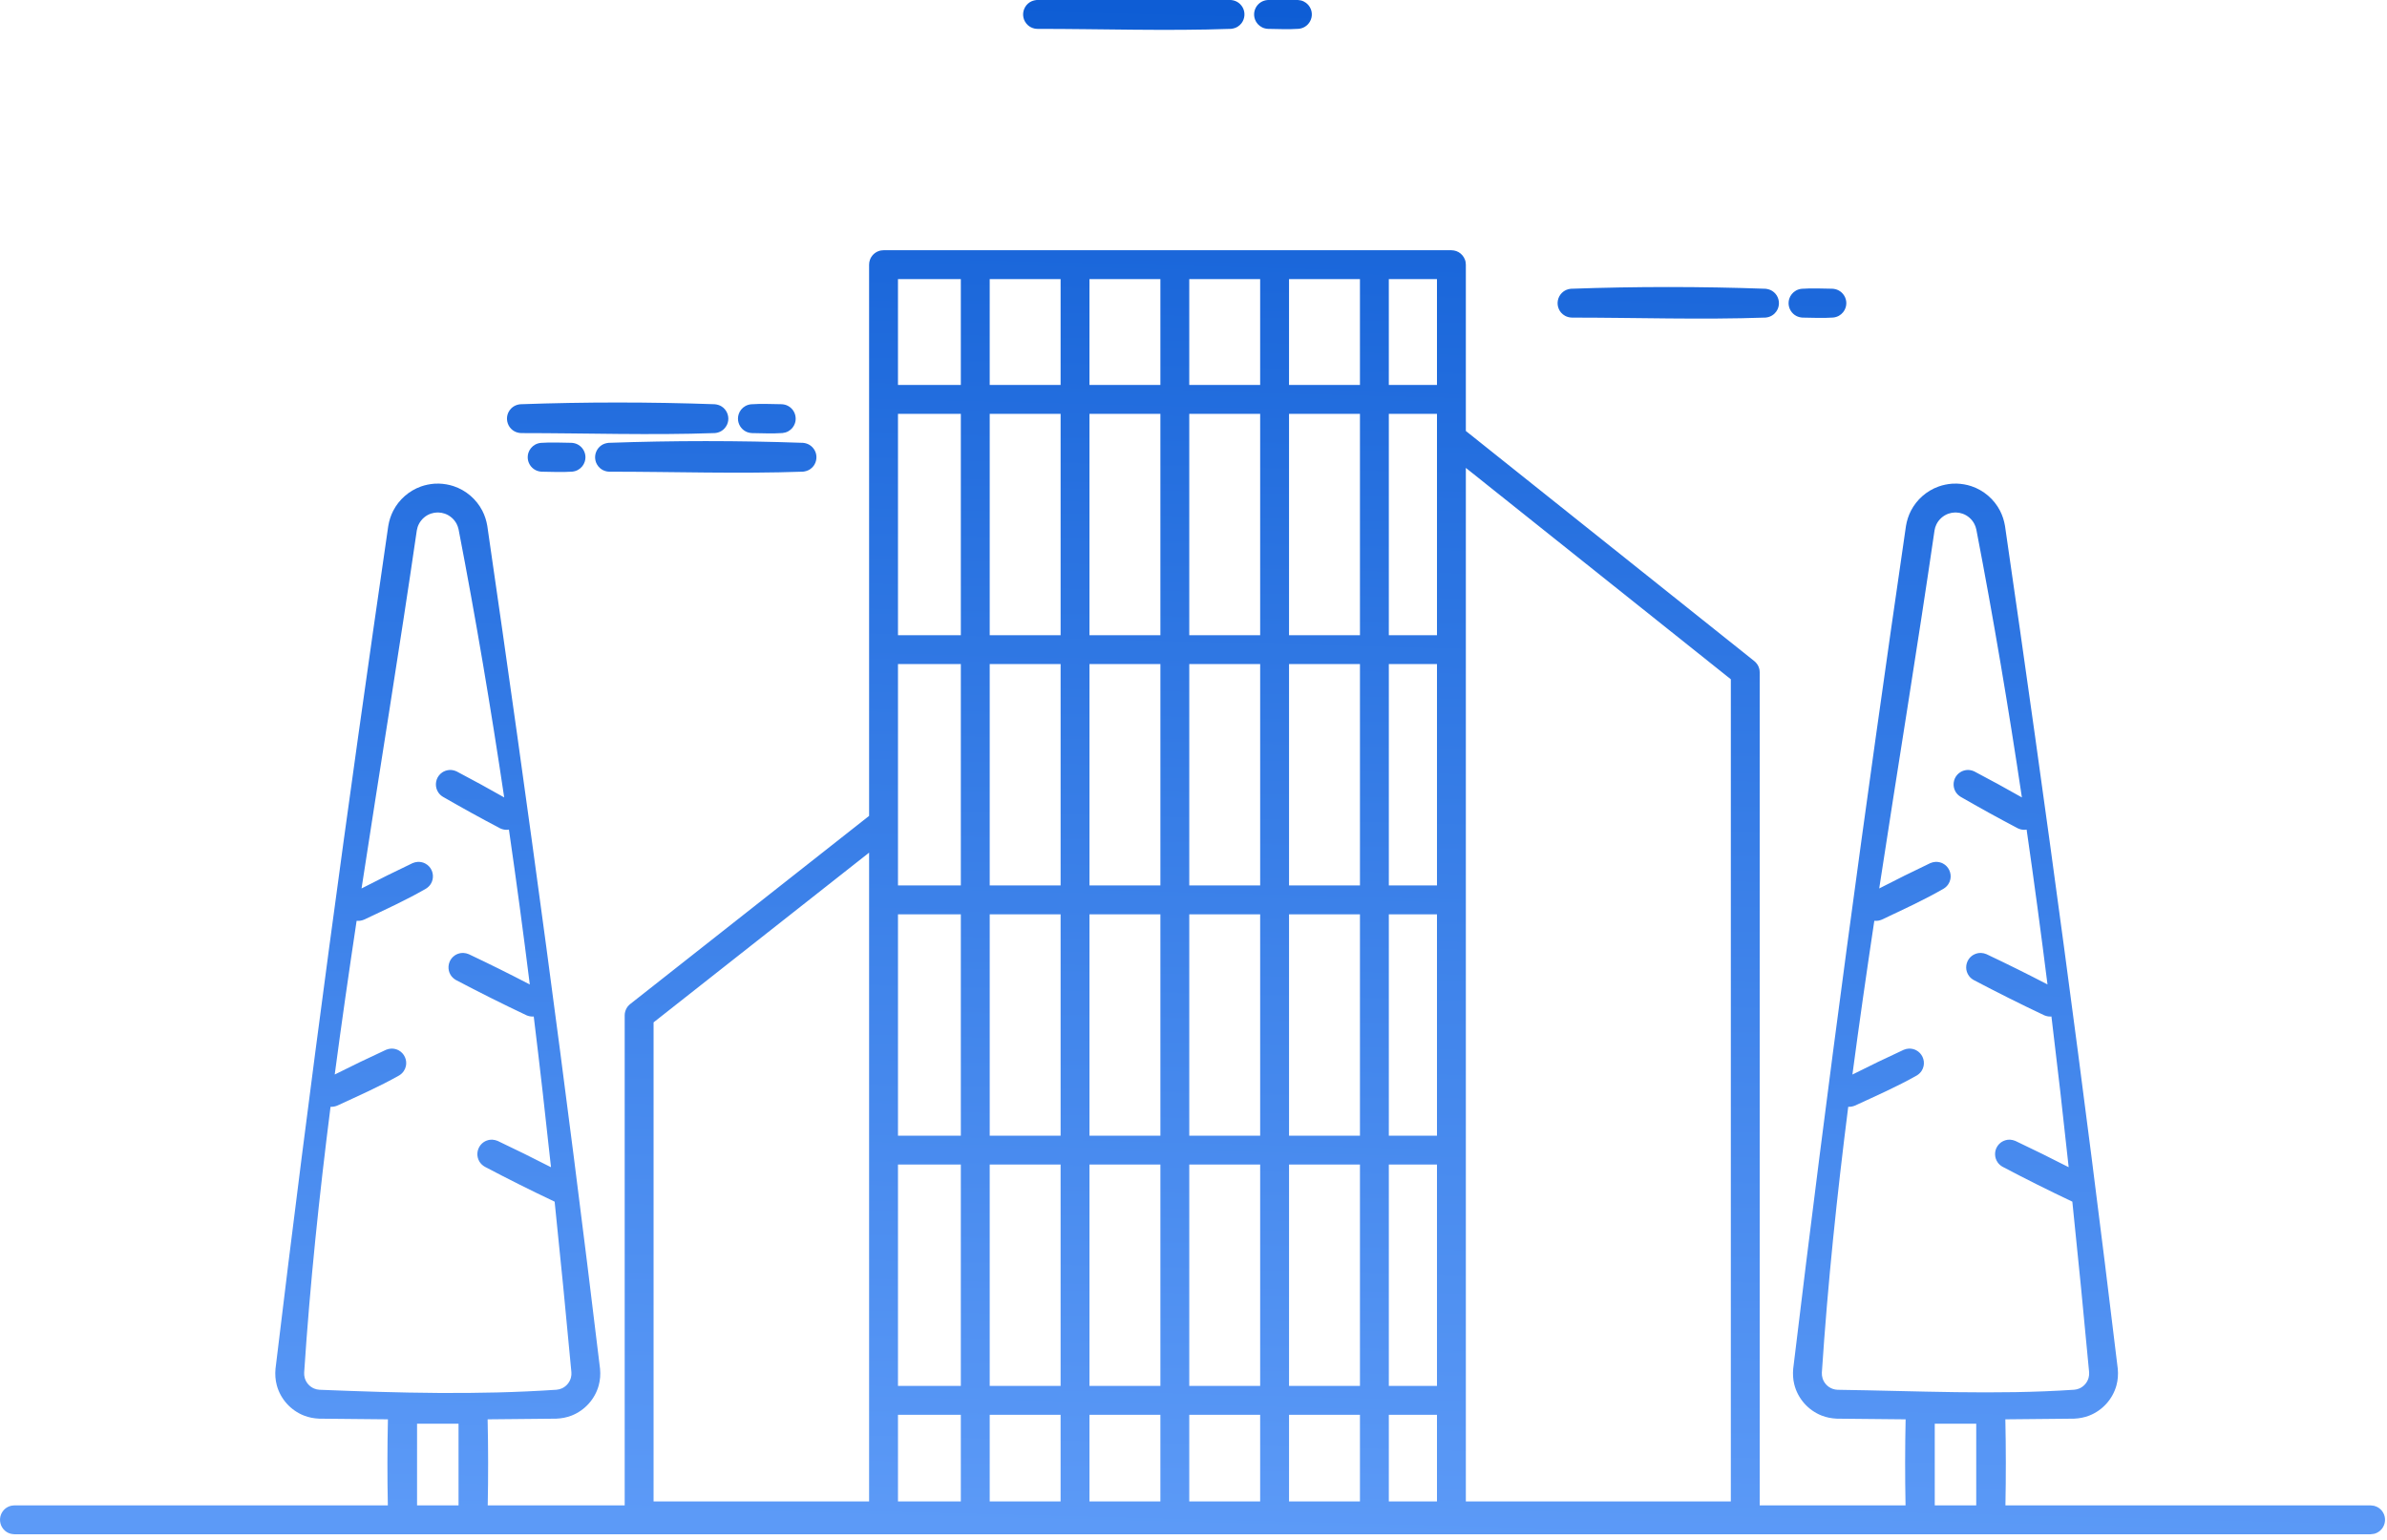 <?xml version="1.0" encoding="UTF-8" standalone="no"?><!DOCTYPE svg PUBLIC "-//W3C//DTD SVG 1.1//EN" "http://www.w3.org/Graphics/SVG/1.1/DTD/svg11.dtd"><svg width="100%" height="100%" viewBox="0 0 93 60" version="1.1" xmlns="http://www.w3.org/2000/svg" xmlns:xlink="http://www.w3.org/1999/xlink" xml:space="preserve" style="fill-rule:evenodd;clip-rule:evenodd;stroke-linejoin:round;stroke-miterlimit:1.414;"><rect id="agency_icon" x="0" y="0" width="92.924" height="59.78" style="fill:none;"/><clipPath id="_clip1"><rect x="0" y="0" width="92.924" height="59.78"/></clipPath><g clip-path="url(#_clip1)"><g><path d="M33.861,31.79l0,-21.477c0.007,-0.087 0.004,-0.11 0.034,-0.193c0.056,-0.155 0.181,-0.28 0.336,-0.336c0.082,-0.03 0.106,-0.026 0.192,-0.034l22.125,0c0.033,0.003 0.065,0.006 0.098,0.009c0.084,0.022 0.108,0.023 0.184,0.066c0.113,0.066 0.202,0.172 0.247,0.295c0.03,0.083 0.026,0.106 0.034,0.193l0,6.479l11.237,8.965c0.055,0.05 0.072,0.061 0.114,0.123c0.048,0.069 0.079,0.149 0.092,0.233c0.004,0.027 0.004,0.055 0.006,0.083l0,32.459l5.682,0c-0.022,-1.118 -0.021,-2.236 0.003,-3.353c-0.893,-0.006 -1.786,-0.014 -2.679,-0.026c-0.203,-0.009 -0.403,-0.046 -0.593,-0.121c-0.528,-0.207 -0.932,-0.668 -1.067,-1.219c-0.049,-0.198 -0.059,-0.401 -0.041,-0.604c1.317,-10.966 2.802,-21.912 4.394,-32.841c0.035,-0.205 0.097,-0.404 0.193,-0.59c0.225,-0.437 0.616,-0.78 1.08,-0.945c0.168,-0.06 0.342,-0.094 0.52,-0.109c0.061,-0.003 0.121,-0.004 0.182,-0.004c0.193,0.007 0.384,0.038 0.569,0.099c0.481,0.159 0.889,0.508 1.121,0.959c0.096,0.186 0.158,0.385 0.193,0.59c1.59,10.93 3.077,21.875 4.394,32.841c0.02,0.218 0.006,0.437 -0.052,0.649c-0.146,0.532 -0.543,0.973 -1.056,1.174c-0.19,0.075 -0.39,0.112 -0.593,0.121c-0.893,0.012 -1.786,0.02 -2.679,0.026c0.024,1.117 0.025,2.235 0.003,3.353l14.228,0c0.044,0.005 0.089,0.011 0.134,0.016c0.042,0.016 0.087,0.027 0.127,0.048c0.081,0.043 0.15,0.104 0.202,0.179c0.025,0.037 0.046,0.078 0.063,0.12c0.082,0.216 0.02,0.467 -0.153,0.62c-0.034,0.03 -0.072,0.056 -0.112,0.077c-0.108,0.057 -0.143,0.05 -0.261,0.065l-14.804,0c-0.913,0.024 -1.827,0.024 -2.74,0l-56.391,0c-0.913,0.024 -1.827,0.024 -2.74,0l-15.125,0c-0.044,-0.006 -0.09,-0.006 -0.134,-0.017c-0.089,-0.021 -0.17,-0.064 -0.239,-0.125c-0.173,-0.153 -0.234,-0.404 -0.152,-0.62c0.016,-0.042 0.037,-0.083 0.063,-0.12c0.025,-0.037 0.056,-0.072 0.089,-0.102c0.069,-0.06 0.15,-0.103 0.239,-0.125c0.044,-0.011 0.09,-0.011 0.134,-0.016l14.549,0c-0.023,-1.118 -0.021,-2.236 0.003,-3.353c-0.893,-0.006 -1.786,-0.014 -2.679,-0.026c-0.204,-0.009 -0.403,-0.046 -0.593,-0.121c-0.514,-0.201 -0.911,-0.642 -1.056,-1.174c-0.058,-0.212 -0.072,-0.431 -0.052,-0.649c1.317,-10.966 2.803,-21.911 4.394,-32.841c0.035,-0.205 0.097,-0.404 0.193,-0.59c0.225,-0.437 0.616,-0.78 1.08,-0.945c0.168,-0.06 0.342,-0.094 0.52,-0.109c0.06,-0.003 0.121,-0.004 0.181,-0.004c0.194,0.007 0.385,0.038 0.569,0.099c0.482,0.159 0.89,0.508 1.122,0.959c0.096,0.186 0.158,0.385 0.193,0.59c1.59,10.93 3.076,21.875 4.393,32.841c0.021,0.218 0.006,0.437 -0.052,0.649c-0.145,0.532 -0.542,0.973 -1.055,1.174c-0.19,0.075 -0.39,0.112 -0.594,0.121c-0.893,0.012 -1.786,0.02 -2.679,0.026c0.025,1.117 0.026,2.235 0.004,3.353l5.336,0l0,-19.093c0.004,-0.064 0.002,-0.081 0.019,-0.143c0.025,-0.094 0.074,-0.181 0.142,-0.25c0.017,-0.017 0.036,-0.032 0.054,-0.048l9.307,-7.331Zm43.135,23.682l-1.616,0l0,3.183l1.616,0l0,-3.183Zm-60.747,0l0,3.183l1.616,0l0,-3.183c-0.539,0 -1.078,0 -1.616,0Zm33.973,-0.347l0,3.375l2.763,0l0,-3.375l-2.763,0Zm-12.787,3.375l0,-3.375l-2.449,0l0,3.375l2.449,0Zm18.551,-3.375l-1.876,0l0,3.375l1.876,0l0,-3.375Zm-13.539,0l0,3.375l2.763,0l0,-3.375l-2.763,0Zm-3.887,0l0,3.375l2.762,0l0,-3.375l-2.762,0Zm7.775,0l0,3.375l2.762,0l0,-3.375l-2.762,0Zm-20.871,-15.29l0,18.665l8.397,0l0,-25.278c-2.799,2.204 -5.598,4.409 -8.397,6.613Zm31.647,18.665l10.324,0l0,-32.033l-10.324,-8.236c0,13.423 0,26.846 0,40.269Zm-37.467,-27.43c-0.521,-3.493 -1.107,-6.975 -1.777,-10.442c-0.016,-0.073 -0.04,-0.144 -0.074,-0.211c-0.096,-0.186 -0.262,-0.331 -0.458,-0.401c-0.084,-0.03 -0.17,-0.045 -0.259,-0.048c-0.02,0 -0.019,0 -0.039,0c-0.082,0.003 -0.163,0.016 -0.241,0.042c-0.204,0.067 -0.377,0.216 -0.475,0.407c-0.041,0.078 -0.067,0.162 -0.082,0.249c-0.677,4.653 -1.442,9.299 -2.153,13.951c0.657,-0.34 1.321,-0.669 1.989,-0.987c0.065,-0.027 0.13,-0.043 0.2,-0.048c0.023,-0.001 0.022,-0.001 0.046,-0.001c0.084,0.004 0.166,0.023 0.242,0.062c0.061,0.031 0.117,0.074 0.163,0.126c0.167,0.187 0.188,0.471 0.052,0.681c-0.047,0.071 -0.109,0.129 -0.18,0.174c-0.778,0.45 -1.599,0.822 -2.411,1.207c-0.085,0.036 -0.175,0.055 -0.268,0.048c-0.008,0 -0.017,-0.001 -0.025,-0.002c-0.3,1.995 -0.588,3.992 -0.853,5.99c0.66,-0.332 1.327,-0.653 1.998,-0.963c0.065,-0.027 0.13,-0.042 0.2,-0.047c0.023,0 0.022,0 0.046,0c0.085,0.005 0.166,0.025 0.242,0.065c0.222,0.117 0.341,0.375 0.286,0.62c-0.015,0.067 -0.043,0.132 -0.081,0.189c-0.047,0.071 -0.109,0.128 -0.181,0.172c-0.779,0.44 -1.6,0.8 -2.411,1.175c-0.079,0.032 -0.161,0.05 -0.246,0.047c-0.006,-0.001 -0.011,-0.001 -0.016,-0.001c-0.438,3.444 -0.8,6.896 -1.028,10.361c-0.003,0.067 0.004,0.134 0.022,0.2c0.05,0.185 0.187,0.341 0.364,0.416c0.068,0.029 0.139,0.044 0.212,0.049c3.076,0.124 6.163,0.207 9.234,-0.001c0.073,-0.007 0.144,-0.024 0.211,-0.054c0.175,-0.08 0.307,-0.239 0.353,-0.427c0.016,-0.065 0.021,-0.133 0.016,-0.2c-0.206,-2.216 -0.422,-4.432 -0.653,-6.647c-0.917,-0.434 -1.825,-0.888 -2.723,-1.362c-0.085,-0.05 -0.158,-0.117 -0.209,-0.202c-0.029,-0.049 -0.051,-0.103 -0.064,-0.159c-0.055,-0.227 0.042,-0.471 0.237,-0.6c0.069,-0.045 0.146,-0.073 0.227,-0.087c0.033,-0.004 0.065,-0.006 0.098,-0.006c0.075,0.004 0.145,0.02 0.214,0.049c0.698,0.33 1.391,0.672 2.078,1.025c-0.21,-1.959 -0.433,-3.917 -0.672,-5.873c-0.014,0.001 -0.028,0.002 -0.042,0.002c-0.083,0.002 -0.163,-0.017 -0.239,-0.049c-0.927,-0.438 -1.845,-0.897 -2.753,-1.376c-0.085,-0.05 -0.158,-0.117 -0.209,-0.202c-0.12,-0.201 -0.101,-0.462 0.046,-0.644c0.036,-0.044 0.079,-0.083 0.127,-0.115c0.069,-0.046 0.146,-0.073 0.227,-0.087c0.033,-0.004 0.065,-0.006 0.098,-0.006c0.075,0.004 0.145,0.02 0.214,0.049c0.8,0.378 1.592,0.771 2.377,1.18c-0.252,-2.014 -0.522,-4.026 -0.813,-6.034c-0.037,0.007 -0.074,0.009 -0.112,0.008c-0.082,-0.003 -0.16,-0.024 -0.234,-0.059c-0.751,-0.395 -1.494,-0.805 -2.229,-1.229c-0.069,-0.043 -0.129,-0.098 -0.175,-0.166c-0.135,-0.199 -0.126,-0.47 0.022,-0.661c0.036,-0.046 0.079,-0.087 0.128,-0.12c0.08,-0.055 0.172,-0.085 0.268,-0.095c0.022,-0.001 0.044,-0.002 0.066,-0.002c0.082,0.005 0.159,0.024 0.234,0.06c0.621,0.326 1.237,0.663 1.848,1.01Zm59.131,0c-0.521,-3.493 -1.107,-6.975 -1.776,-10.442c-0.016,-0.073 -0.04,-0.144 -0.075,-0.211c-0.095,-0.186 -0.261,-0.331 -0.458,-0.401c-0.083,-0.03 -0.17,-0.045 -0.258,-0.048c-0.02,0 -0.02,0 -0.04,0c-0.088,0.003 -0.175,0.018 -0.258,0.048c-0.202,0.072 -0.372,0.224 -0.466,0.417c-0.036,0.074 -0.06,0.152 -0.073,0.233c-0.678,4.653 -1.444,9.299 -2.155,13.951c0.658,-0.34 1.322,-0.669 1.991,-0.987c0.064,-0.027 0.129,-0.043 0.199,-0.048c0.023,-0.001 0.023,-0.001 0.046,-0.001c0.085,0.004 0.167,0.023 0.243,0.062c0.223,0.115 0.345,0.372 0.293,0.617c-0.015,0.068 -0.041,0.132 -0.079,0.19c-0.047,0.071 -0.108,0.129 -0.18,0.174c-0.777,0.45 -1.599,0.822 -2.41,1.207c-0.086,0.036 -0.176,0.055 -0.269,0.048c-0.008,0 -0.017,-0.001 -0.025,-0.002c-0.3,1.995 -0.588,3.992 -0.853,5.991c0.661,-0.333 1.327,-0.654 1.998,-0.964c0.065,-0.027 0.13,-0.042 0.2,-0.047c0.023,0 0.023,0 0.046,0c0.085,0.005 0.167,0.025 0.242,0.065c0.222,0.117 0.341,0.375 0.286,0.62c-0.015,0.067 -0.042,0.132 -0.08,0.189c-0.048,0.071 -0.11,0.128 -0.182,0.172c-0.778,0.44 -1.599,0.8 -2.411,1.175c-0.078,0.032 -0.161,0.05 -0.246,0.047c-0.005,-0.001 -0.011,-0.001 -0.016,-0.001c-0.438,3.444 -0.799,6.896 -1.028,10.361c-0.002,0.073 0.005,0.145 0.027,0.216c0.057,0.19 0.204,0.345 0.391,0.412c0.064,0.024 0.13,0.035 0.198,0.038c3.072,0.042 6.151,0.205 9.216,-0.002c0.068,-0.006 0.133,-0.021 0.196,-0.048c0.177,-0.075 0.313,-0.231 0.364,-0.416c0.02,-0.071 0.025,-0.144 0.021,-0.217c-0.206,-2.216 -0.423,-4.432 -0.654,-6.647c-0.917,-0.434 -1.825,-0.888 -2.722,-1.362c-0.071,-0.041 -0.134,-0.094 -0.182,-0.161c-0.138,-0.19 -0.142,-0.452 -0.011,-0.645c0.032,-0.048 0.072,-0.09 0.116,-0.126c0.079,-0.062 0.17,-0.099 0.268,-0.116c0.032,-0.004 0.064,-0.006 0.097,-0.006c0.075,0.004 0.145,0.02 0.214,0.049c0.698,0.33 1.391,0.672 2.077,1.024c-0.21,-1.958 -0.433,-3.916 -0.671,-5.872c-0.014,0.001 -0.028,0.002 -0.042,0.002c-0.083,0.002 -0.162,-0.017 -0.239,-0.049c-0.927,-0.438 -1.845,-0.897 -2.752,-1.376c-0.071,-0.042 -0.134,-0.094 -0.182,-0.161c-0.034,-0.047 -0.06,-0.098 -0.079,-0.153c-0.074,-0.221 0.001,-0.473 0.184,-0.618c0.079,-0.062 0.17,-0.099 0.268,-0.116c0.032,-0.004 0.064,-0.006 0.097,-0.006c0.075,0.004 0.145,0.02 0.214,0.049c0.8,0.378 1.592,0.771 2.377,1.179c-0.253,-2.013 -0.523,-4.025 -0.813,-6.033c-0.037,0.007 -0.074,0.009 -0.111,0.008c-0.082,-0.003 -0.16,-0.024 -0.234,-0.059c-0.751,-0.395 -1.495,-0.805 -2.23,-1.229c-0.081,-0.051 -0.15,-0.119 -0.198,-0.203c-0.119,-0.21 -0.089,-0.479 0.073,-0.657c0.04,-0.044 0.087,-0.081 0.138,-0.11c0.071,-0.041 0.149,-0.063 0.23,-0.072c0.022,-0.001 0.044,-0.002 0.066,-0.002c0.083,0.005 0.16,0.024 0.234,0.06c0.621,0.326 1.237,0.663 1.848,1.01Zm-40.215,14.305l0,8.625l2.762,0l0,-8.625l-2.762,0Zm11.662,0l0,8.625l2.763,0l0,-8.625l-2.763,0Zm-3.887,0l0,8.625l2.762,0l0,-8.625l-2.762,0Zm-3.888,0l0,8.625l2.763,0l0,-8.625l-2.763,0Zm-7.461,0l0,8.625l2.449,0l0,-8.625l-2.449,0Zm19.124,0l0,8.625l1.876,0l0,-8.625l-1.876,0Zm0,-9.75l0,8.625l1.876,0l0,-8.625l-1.876,0Zm-7.775,0l0,8.625l2.762,0l0,-8.625l-2.762,0Zm3.887,0l0,8.625l2.763,0l0,-8.625l-2.763,0Zm-7.775,0l0,8.625l2.763,0l0,-8.625l-2.763,0Zm-3.887,0l0,8.625l2.762,0l0,-8.625l-2.762,0Zm-3.574,0l0,8.625l2.449,0l0,-8.625l-2.449,0Zm7.461,-9.75l0,8.625l2.763,0l0,-8.625l-2.763,0Zm7.775,0l0,8.625l2.763,0l0,-8.625l-2.763,0Zm3.888,0l0,8.625l1.876,0l0,-8.625l-1.876,0Zm-7.775,0l0,8.625l2.762,0l0,-8.625l-2.762,0Zm-11.349,0l0,8.625l2.449,0l0,-8.625l-2.449,0Zm3.574,0l0,8.625l2.762,0l0,-8.625l-2.762,0Zm-3.574,-9.75l0,8.625l2.449,0l0,-8.625l-2.449,0Zm3.574,0l0,8.625l2.762,0l0,-8.625l-2.762,0Zm7.775,0l0,8.625l2.762,0l0,-8.625l-2.762,0Zm3.887,0l0,8.625l2.763,0l0,-8.625l-2.763,0Zm3.888,0l0,8.625l1.876,0l0,-8.625l-1.876,0Zm-11.663,0l0,8.625l2.763,0l0,-8.625l-2.763,0Zm-11.159,1.13c0.04,0.005 0.079,0.01 0.118,0.022c0.09,0.026 0.173,0.075 0.239,0.142c0.038,0.038 0.07,0.081 0.096,0.128c0.105,0.191 0.087,0.432 -0.043,0.607c-0.04,0.053 -0.09,0.099 -0.146,0.136c-0.081,0.051 -0.17,0.077 -0.264,0.088c-2.512,0.089 -5.027,0.001 -7.541,0.001c-0.04,-0.002 -0.079,-0.004 -0.119,-0.013c-0.092,-0.02 -0.178,-0.063 -0.249,-0.124c-0.051,-0.044 -0.093,-0.097 -0.125,-0.156c-0.026,-0.047 -0.045,-0.098 -0.056,-0.15c-0.05,-0.227 0.05,-0.467 0.245,-0.593c0.081,-0.052 0.17,-0.077 0.264,-0.088c2.525,-0.09 5.055,-0.09 7.581,0Zm-9.025,-0.001c0.085,0.004 0.167,0.024 0.243,0.063c0.185,0.095 0.304,0.291 0.304,0.499c0,0.058 -0.009,0.116 -0.027,0.171c-0.02,0.065 -0.053,0.127 -0.096,0.18c-0.046,0.058 -0.103,0.106 -0.168,0.142c-0.069,0.038 -0.145,0.06 -0.224,0.068c-0.395,0.028 -0.793,0.007 -1.188,0.002c-0.085,-0.004 -0.167,-0.024 -0.243,-0.063c-0.185,-0.095 -0.304,-0.291 -0.304,-0.5c0,-0.057 0.009,-0.115 0.026,-0.17c0.021,-0.066 0.054,-0.127 0.097,-0.18c0.046,-0.058 0.103,-0.106 0.167,-0.142c0.07,-0.038 0.146,-0.06 0.225,-0.068c0.395,-0.028 0.793,-0.007 1.188,-0.002Zm5.591,-1.503c0.095,0.011 0.184,0.036 0.264,0.088c0.184,0.118 0.284,0.338 0.253,0.554c-0.008,0.053 -0.023,0.104 -0.045,0.153c-0.028,0.061 -0.067,0.117 -0.114,0.164c-0.067,0.067 -0.149,0.116 -0.239,0.142c-0.04,0.012 -0.078,0.017 -0.119,0.022c-2.512,0.089 -5.027,0.001 -7.54,0.001c-0.095,-0.003 -0.185,-0.023 -0.27,-0.069c-0.047,-0.025 -0.09,-0.058 -0.128,-0.096c-0.164,-0.164 -0.21,-0.42 -0.114,-0.631c0.028,-0.061 0.067,-0.117 0.114,-0.164c0.067,-0.067 0.15,-0.116 0.24,-0.142c0.039,-0.012 0.078,-0.017 0.118,-0.022c2.525,-0.09 5.055,-0.09 7.58,0Zm2.601,-0.001c0.084,0.004 0.167,0.024 0.242,0.063c0.052,0.026 0.099,0.061 0.14,0.102c0.147,0.147 0.201,0.37 0.138,0.568c-0.021,0.065 -0.054,0.127 -0.096,0.18c-0.046,0.058 -0.103,0.106 -0.168,0.142c-0.069,0.038 -0.146,0.06 -0.225,0.068c-0.395,0.028 -0.792,0.007 -1.188,0.002c-0.084,-0.004 -0.167,-0.024 -0.242,-0.063c-0.185,-0.095 -0.304,-0.291 -0.304,-0.5c0,-0.057 0.009,-0.115 0.026,-0.17c0.021,-0.065 0.054,-0.127 0.096,-0.18c0.046,-0.058 0.103,-0.106 0.168,-0.142c0.07,-0.038 0.146,-0.06 0.225,-0.068c0.395,-0.028 0.792,-0.007 1.188,-0.002Zm4.531,-4.875l0,4.125l2.449,0l0,-4.125l-2.449,0Zm3.574,0l0,4.125l2.762,0l0,-4.125l-2.762,0Zm3.887,0l0,4.125l2.763,0l0,-4.125l-2.763,0Zm3.888,0l0,4.125l2.762,0l0,-4.125l-2.762,0Zm3.887,0l0,4.125l2.763,0l0,-4.125l-2.763,0Zm3.888,0l0,4.125l1.876,0l0,-4.125l-1.876,0Zm14.678,0.376c0.094,0.011 0.183,0.036 0.264,0.088c0.045,0.029 0.085,0.065 0.121,0.105c0.142,0.165 0.177,0.404 0.086,0.602c-0.028,0.061 -0.066,0.117 -0.114,0.164c-0.066,0.067 -0.149,0.116 -0.239,0.142c-0.039,0.012 -0.078,0.017 -0.118,0.022c-2.512,0.089 -5.027,0.001 -7.541,0.001c-0.095,-0.003 -0.185,-0.023 -0.269,-0.069c-0.059,-0.032 -0.112,-0.075 -0.156,-0.125c-0.035,-0.041 -0.064,-0.086 -0.086,-0.135c-0.097,-0.211 -0.051,-0.467 0.114,-0.631c0.066,-0.067 0.149,-0.116 0.239,-0.142c0.039,-0.012 0.078,-0.017 0.118,-0.022c2.525,-0.09 5.055,-0.09 7.581,0Zm2.6,-0.001c0.085,0.004 0.167,0.024 0.243,0.063c0.185,0.095 0.304,0.291 0.304,0.499c0,0.058 -0.009,0.116 -0.027,0.171c-0.02,0.065 -0.053,0.127 -0.096,0.18c-0.046,0.058 -0.103,0.106 -0.168,0.142c-0.069,0.038 -0.145,0.06 -0.224,0.068c-0.395,0.028 -0.793,0.007 -1.188,0.002c-0.085,-0.004 -0.167,-0.024 -0.243,-0.063c-0.185,-0.095 -0.304,-0.291 -0.304,-0.5c0,-0.057 0.009,-0.115 0.026,-0.17c0.021,-0.065 0.054,-0.127 0.097,-0.18c0.046,-0.058 0.103,-0.106 0.167,-0.142c0.07,-0.038 0.146,-0.06 0.225,-0.068c0.395,-0.028 0.793,-0.007 1.188,-0.002Zm-23.424,-11.249c0.04,0.005 0.079,0.01 0.118,0.022c0.09,0.026 0.173,0.075 0.239,0.142c0.038,0.038 0.07,0.081 0.096,0.128c0.105,0.191 0.087,0.432 -0.043,0.607c-0.04,0.053 -0.09,0.1 -0.147,0.136c-0.08,0.052 -0.169,0.077 -0.263,0.088c-2.512,0.089 -5.027,0.001 -7.541,0.001c-0.04,-0.001 -0.079,-0.004 -0.119,-0.013c-0.092,-0.02 -0.178,-0.063 -0.249,-0.124c-0.051,-0.044 -0.093,-0.097 -0.125,-0.156c-0.026,-0.047 -0.045,-0.098 -0.056,-0.15c-0.05,-0.227 0.05,-0.467 0.245,-0.593c0.081,-0.052 0.17,-0.077 0.264,-0.088c2.525,-0.09 5.055,-0.09 7.581,0Zm2.6,-0.001c0.079,0.004 0.157,0.021 0.228,0.056c0.067,0.032 0.127,0.077 0.176,0.132c0.045,0.051 0.081,0.11 0.106,0.174c0.021,0.054 0.033,0.111 0.036,0.169c0.012,0.208 -0.096,0.41 -0.276,0.516c-0.073,0.043 -0.154,0.068 -0.238,0.076c-0.395,0.028 -0.793,0.007 -1.188,0.002c-0.08,-0.004 -0.157,-0.021 -0.229,-0.056c-0.066,-0.032 -0.126,-0.077 -0.175,-0.132c-0.046,-0.051 -0.082,-0.11 -0.106,-0.174c-0.021,-0.054 -0.033,-0.111 -0.036,-0.169c-0.012,-0.208 0.096,-0.41 0.276,-0.516c0.073,-0.043 0.154,-0.068 0.238,-0.076c0.395,-0.028 0.792,-0.007 1.188,-0.002Z" style="fill:url(#_Linear2);"/></g></g><defs><linearGradient id="_Linear2" x1="0" y1="0" x2="1" y2="0" gradientUnits="userSpaceOnUse" gradientTransform="matrix(1.379,-62.661,67.334,1.284,47.955,59.798)"><stop offset="0" style="stop-color:#5c9af7;stop-opacity:1"/><stop offset="1" style="stop-color:#0a5ad3;stop-opacity:1"/></linearGradient></defs></svg>